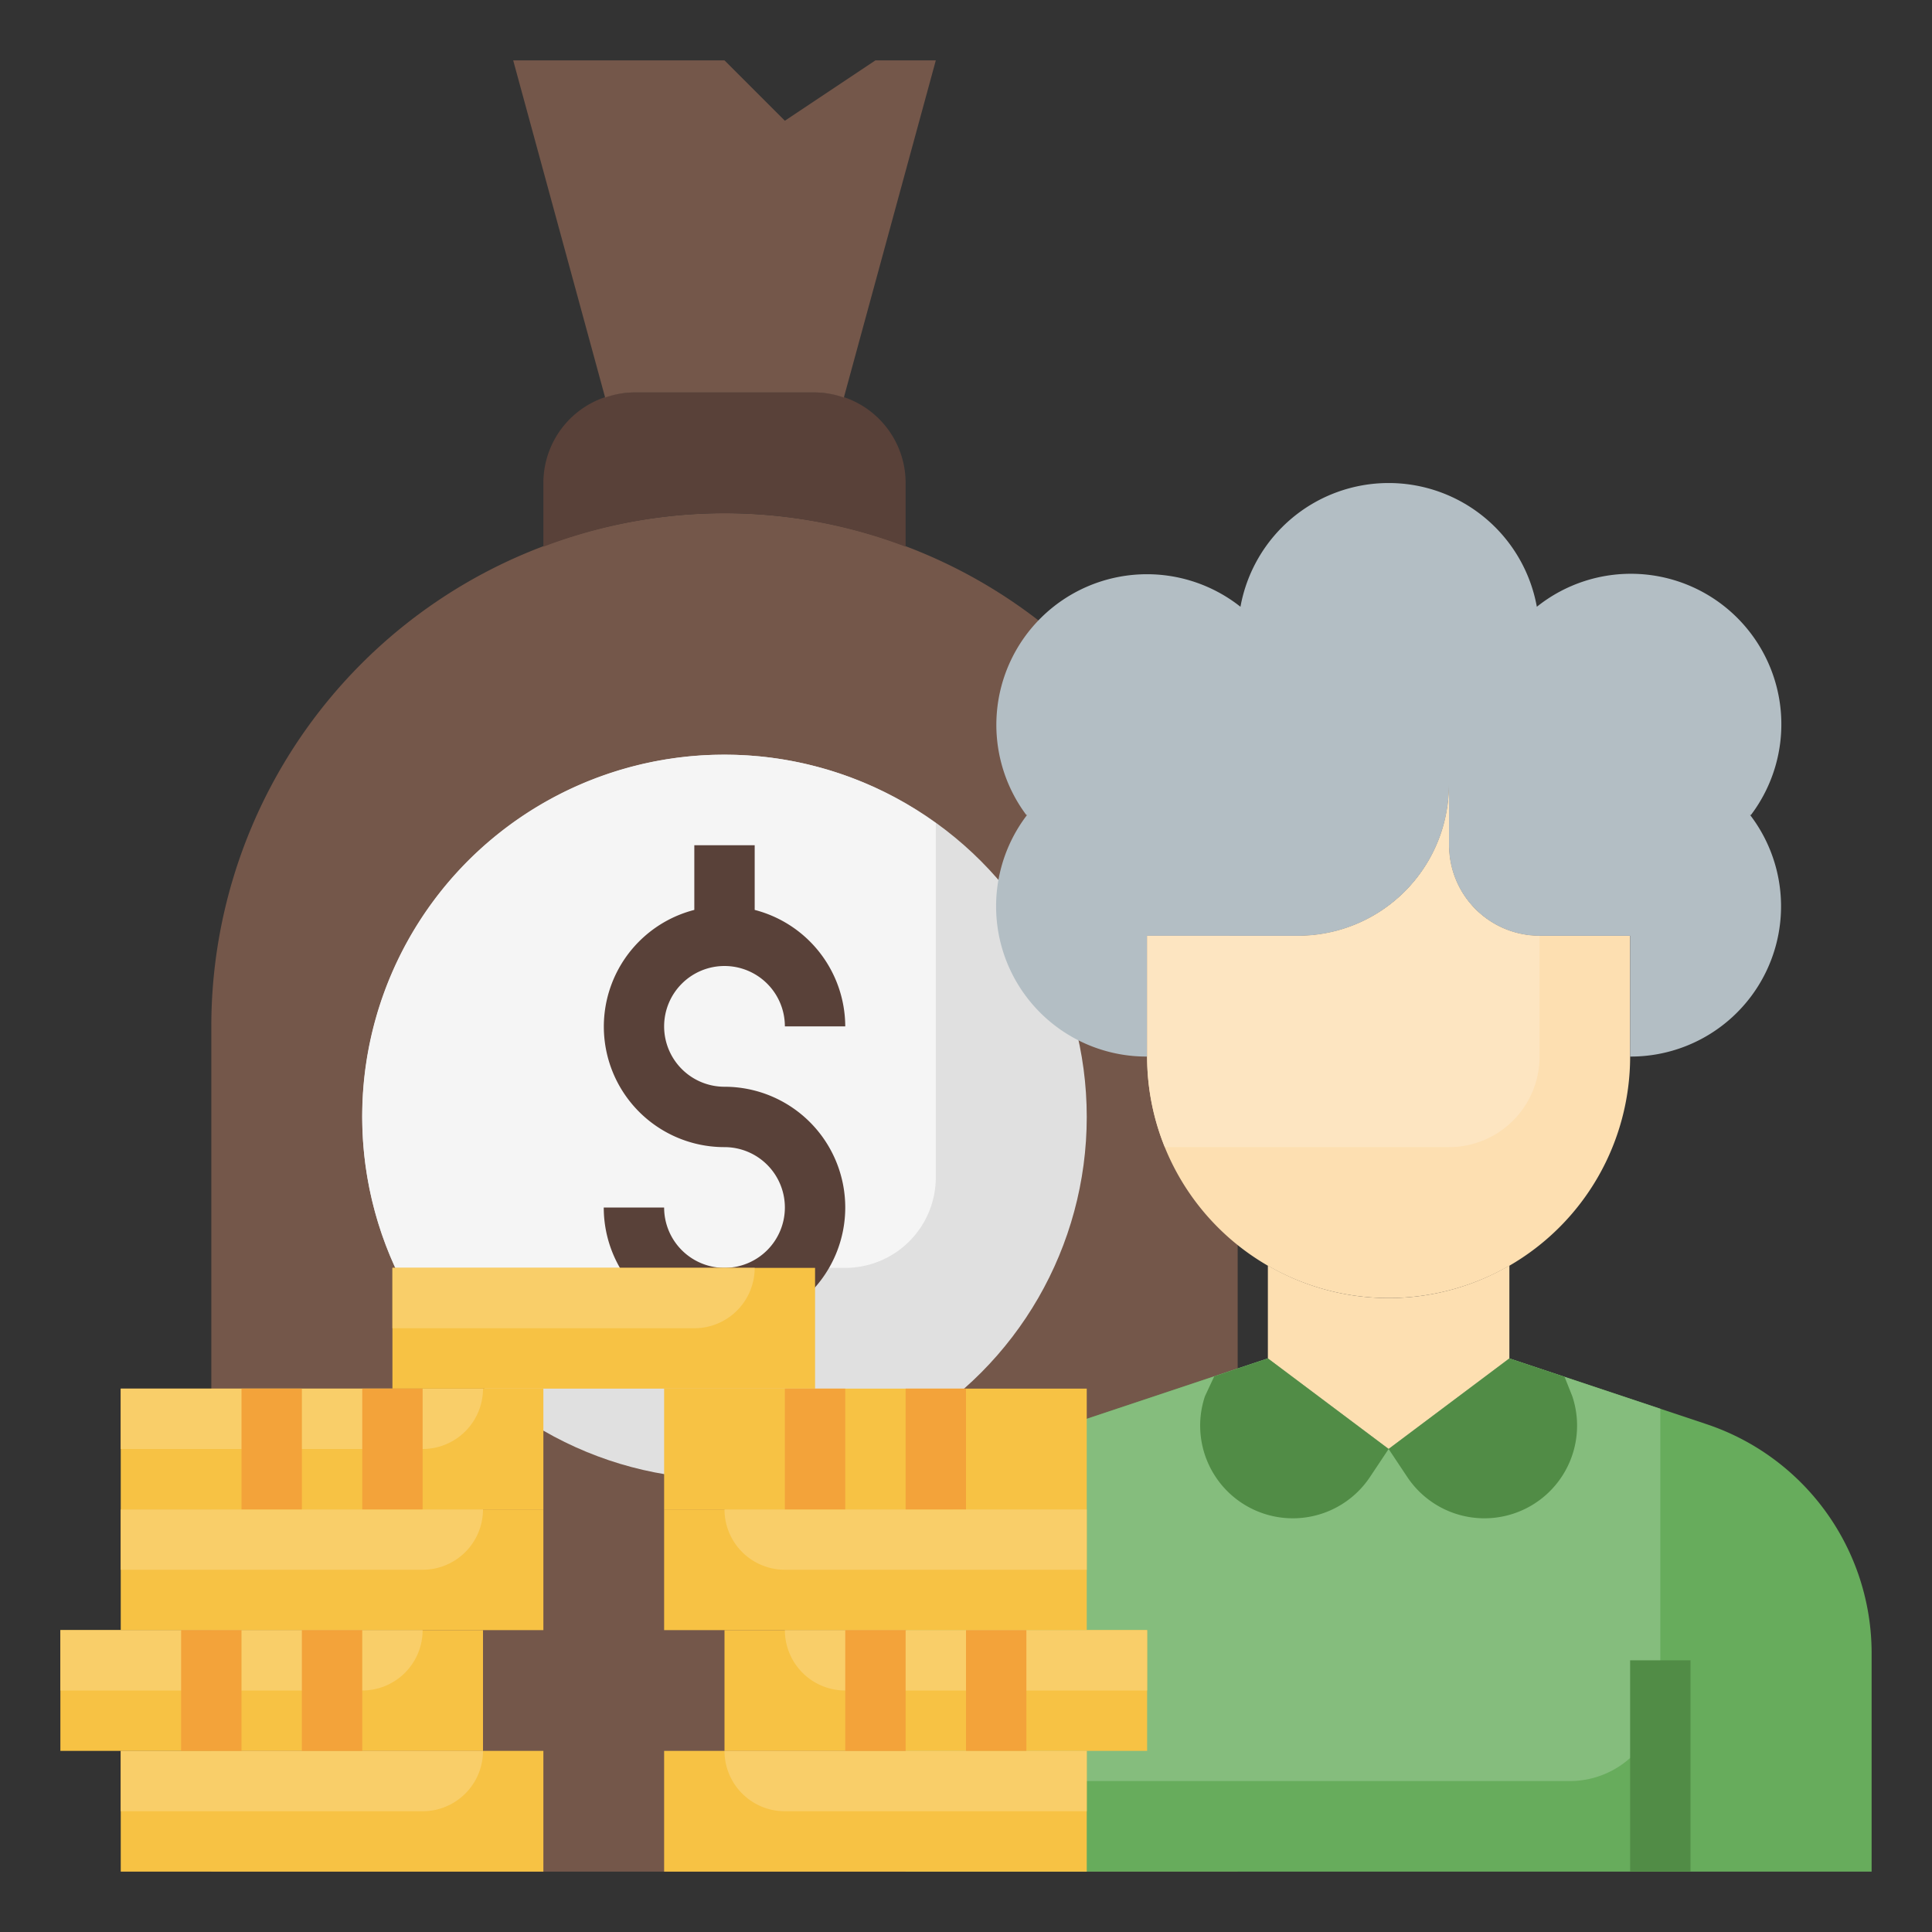 <svg id="Layer_3" height="512" viewBox="0 0 64 64" width="512" xmlns="http://www.w3.org/2000/svg" data-name="Layer 3"><rect x="0" y="0" width="64" height="64" fill="#333333" stroke="none"/><path d="m24 17a17 17 0 0 1 17 17v28a0 0 0 0 1 0 0h-34a0 0 0 0 1 0 0v-28a17 17 0 0 1 17-17z" fill="#74574a"/><circle cx="24" cy="37" fill="#e0e0e0" r="12"/><path d="m4 50h14v4h-14z" fill="#f7c244" transform="matrix(-1 0 0 -1 22 104)"/><path d="m4 52h10a2 2 0 0 0 2-2h-12z" fill="#f9ce69"/><path d="m4 46h14v4h-14z" fill="#f7c244" transform="matrix(-1 0 0 -1 22 96)"/><path d="m4 48h10a2 2 0 0 0 2-2h-12z" fill="#f9ce69"/><path d="m2 54h14v4h-14z" fill="#f7c244" transform="matrix(-1 0 0 -1 18 112)"/><path d="m2 56h10a2 2 0 0 0 2-2h-12z" fill="#f9ce69"/><path d="m4 58h14v4h-14z" fill="#f7c244" transform="matrix(-1 0 0 -1 22 120)"/><path d="m4 60h10a2 2 0 0 0 2-2h-12z" fill="#f9ce69"/><path d="m24 17a16.926 16.926 0 0 1 6 1.11v-2.11a3 3 0 0 0 -3-3h-6a3 3 0 0 0 -3 3v2.11a16.926 16.926 0 0 1 6-1.11z" fill="#594139"/><path d="m21 13h6a2.984 2.984 0 0 1 .954.169l3.046-11.169h-2l-3 2-2-2h-7l3.046 11.169a2.984 2.984 0 0 1 .954-.169z" fill="#74574a"/><path d="m24 25a11.981 11.981 0 0 0 -10.9 17h14.9a3 3 0 0 0 3-3v-11.733a11.928 11.928 0 0 0 -7-2.267z" fill="#f5f5f5"/><path d="m24 36a2 2 0 1 1 2-2h2a4 4 0 0 0 -3-3.858v-2.142h-2v2.142a3.992 3.992 0 0 0 1 7.858 2 2 0 1 1 -2 2h-2a4 4 0 1 0 4-4z" fill="#594139"/><path d="m56.53 47.177-6.53-2.177-4 3-4-3-6.53 2.177a8 8 0 0 0 -5.47 7.589v7.234h32v-7.234a8 8 0 0 0 -5.47-7.589z" fill="#67ac5c"/><path d="m52 59a3 3 0 0 0 3-3v-9.333l-5-1.667-4 3-4-3-6.53 2.177a8 8 0 0 0 -5.47 7.589v4.234z" fill="#85bd7d"/><path d="m48 26v2a3 3 0 0 0 3 3h3v4a8 8 0 0 1 -8 8 8 8 0 0 1 -8-8v-4h5a5 5 0 0 0 5-5" fill="#fddfb1"/><path d="m46 43a7.955 7.955 0 0 1 -4-1.079v3.079l4 3 4-3v-3.079a7.955 7.955 0 0 1 -4 1.079z" fill="#fddfb1"/><path d="m40.224 45.592-.309.662a3.07 3.07 0 0 0 5.467 2.674l.618-.928-4-3z" fill="#518c46"/><path d="m52.085 46.254-.257-.645-1.828-.609-4 3 .618.928a3.07 3.07 0 0 0 5.467-2.674z" fill="#518c46"/><path d="m58 27a4.985 4.985 0 0 0 -7.09-6.9 4.989 4.989 0 0 0 -9.818 0 4.989 4.989 0 0 0 -7.092 6.9l.028-.01a4.977 4.977 0 0 0 3.972 8.01v-4h5a5 5 0 0 0 5-5v2a3 3 0 0 0 3 3h3v4a4.977 4.977 0 0 0 3.971-8.007z" fill="#b3bec4"/><path d="m48 28v-2a5 5 0 0 1 -5 5h-5v4a7.96 7.96 0 0 0 .587 3h9.413a3 3 0 0 0 3-3v-4a3 3 0 0 1 -3-3z" fill="#fde5c1"/><path d="m54 55h2v7h-2z" fill="#518c46"/><path d="m13 42h14v4h-14z" fill="#f7c244" transform="matrix(-1 0 0 -1 40 88)"/><g fill="#f3a33a"><path d="m8 46h2v4h-2z"/><path d="m12 46h2v4h-2z"/><path d="m6 54h2v4h-2z"/><path d="m10 54h2v4h-2z"/></g><path d="m13 44h10a2 2 0 0 0 2-2h-12z" fill="#f9ce69"/><path d="m22 50h14v4h-14z" fill="#f7c244"/><path d="m36 52h-10a2 2 0 0 1 -2-2h12z" fill="#f9ce69"/><path d="m22 46h14v4h-14z" fill="#f7c244"/><path d="m24 54h14v4h-14z" fill="#f7c244"/><path d="m38 56h-10a2 2 0 0 1 -2-2h12z" fill="#f9ce69"/><path d="m22 58h14v4h-14z" fill="#f7c244"/><path d="m36 60h-10a2 2 0 0 1 -2-2h12z" fill="#f9ce69"/><path d="m30 46h2v4h-2z" fill="#f3a33a"/><path d="m26 46h2v4h-2z" fill="#f3a33a"/><path d="m32 54h2v4h-2z" fill="#f3a33a"/><path d="m28 54h2v4h-2z" fill="#f3a33a"/></svg>